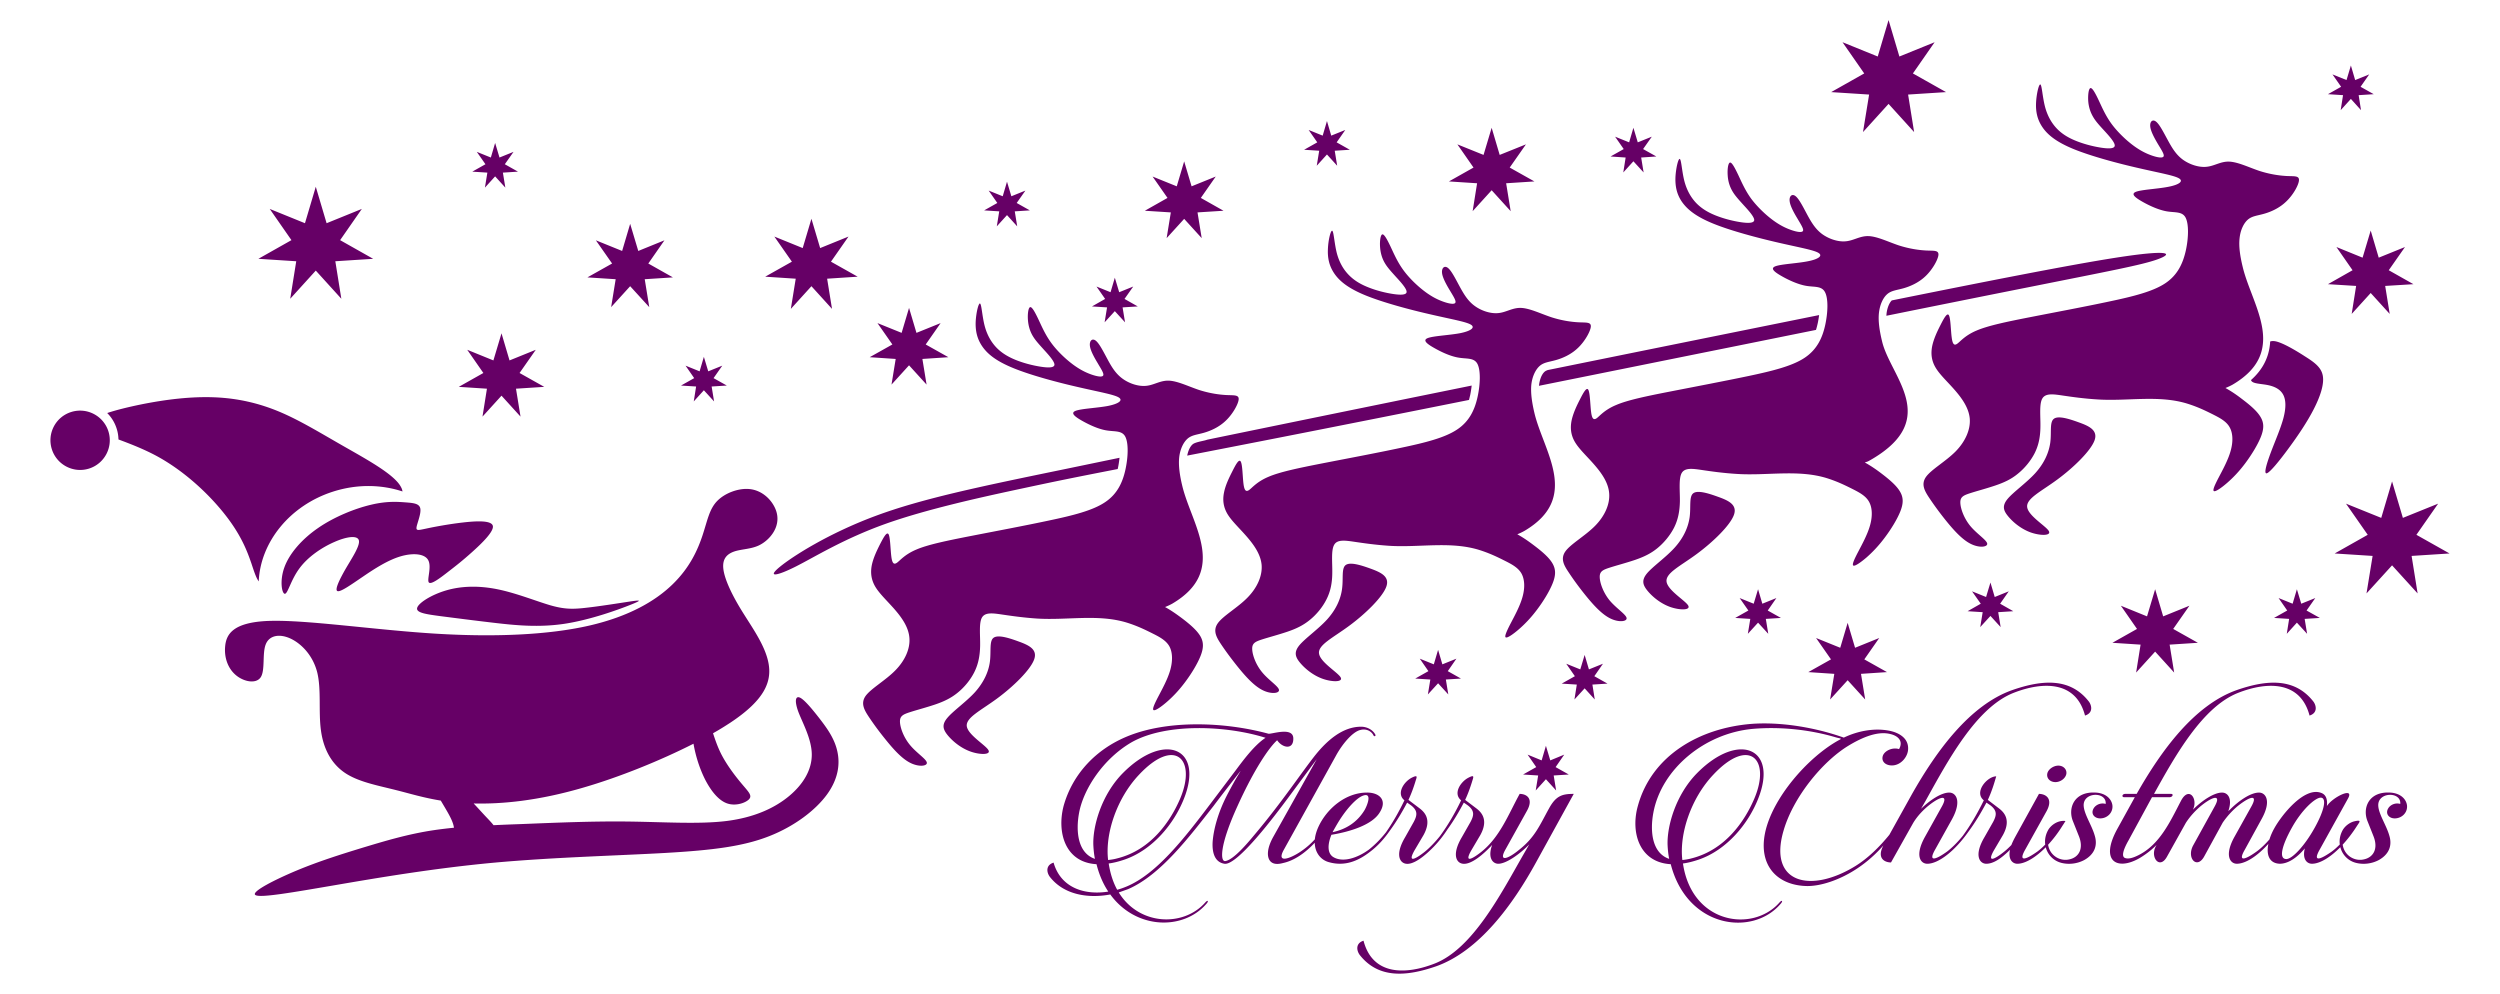 <svg xmlns="http://www.w3.org/2000/svg" viewBox="-808.286 -321.288 2097.286 833.648"><path fill="#606" d="M483.557-14.454c-3.513 3-6.367 8.709-7.172 15.734-.732 7.098.585 15.587 2.708 24.442 7.976 32.492 38.419 70.692-8.49 98.354a50.878 50.878 0 01-6 2.854c5.415 3 9.88 6.22 13.758 9.147 7.684 5.781 13.172 10.684 15.88 15.514 2.707 4.83 2.707 9.66.073 16.32-2.634 6.732-7.903 15.294-13.1 22.173-5.195 6.952-10.39 12.294-15.294 16.538-4.903 4.245-9.586 7.465-10.977 6.806-1.317-.585.659-5.05 3.879-11.343 3.293-6.293 7.83-14.49 10.025-22.173 2.269-7.757 2.05-15.002-.731-20.051-2.854-5.05-8.343-7.904-14.344-10.904-5.927-3-12.44-6.147-21.002-8.855-24.223-7.538-50.275-1.903-75.595-3.513-11.928-.805-21.368-2.195-29.272-3.366-7.976-1.17-14.416-2.049-16.977 2.635-2.635 4.683-1.39 14.928-1.537 23.49-.073 8.635-1.537 15.66-4.903 22.247-3.293 6.586-8.489 12.806-14.05 17.27-5.562 4.537-11.417 7.318-18.735 9.806-7.318 2.489-15.953 4.757-21.588 6.587-5.561 1.83-8.05 3.22-7.903 7.976.146 4.83 2.927 12.953 8.416 19.54 5.488 6.658 13.684 11.708 14.05 14.708.44 3-6.952 3.879-14.416-.146-7.465-3.952-15.002-12.807-20.71-19.905-5.708-7.172-9.66-12.587-13.392-18.149-3.732-5.634-7.245-11.342-2.854-17.636 4.317-6.22 16.538-13.026 24.808-21.442 8.342-8.415 12.733-18.44 12.001-27.588-.805-9.075-6.732-17.198-12.88-24.223-6.073-6.952-12.44-12.806-15.88-18.66-3.439-5.928-4.024-11.783-2.78-17.857 1.17-6.073 4.171-12.22 7.025-17.855s5.562-10.685 7.025-8.05c1.464 2.634 1.537 12.88 2.27 18.587.73 5.782 2.121 7.026 4.756 5.196 2.634-1.902 6.513-6.952 16.246-11.05 9.733-4.171 25.393-7.391 45.517-11.343 20.198-3.951 44.933-8.562 65.423-12.953 20.564-4.317 36.883-8.415 47.274-15.367 10.392-6.88 14.856-16.758 17.197-27.516 2.342-10.757 2.635-22.393-.219-27.662-2.854-5.196-8.855-3.951-15.66-5.122-6.88-1.098-14.49-4.684-20.418-8.05-6-3.366-10.172-6.513-5.561-8.343 4.683-1.83 18.148-2.415 27.076-4.098 8.855-1.756 13.173-4.683 9.148-7.171-4.098-2.488-16.612-4.61-33.956-8.636-17.343-3.951-39.517-9.879-54.299-15.88-14.709-6-22.027-12.074-26.345-18.44-4.317-6.367-5.708-13.027-5.342-20.564.293-7.538 2.342-15.954 3.66-15.222 1.243.732 1.756 10.684 3.805 18.734 2.122 8.05 5.854 14.197 10.538 18.807 4.61 4.61 10.172 7.684 16.611 10.172 6.367 2.489 13.685 4.318 19.905 5.27 6.22.95 11.416.95 11.49-1.684.146-2.707-4.83-8.196-8.855-12.587-4.025-4.464-7.172-7.83-9.44-11.708-2.27-3.879-3.586-8.27-3.952-13.246-.366-4.903.292-10.391 1.902-10.757 1.61-.293 4.172 4.537 6.953 10.391 2.78 5.928 5.78 12.88 10.757 19.685 4.976 6.806 11.928 13.392 18.002 17.93 6.074 4.537 11.27 7.025 15.953 8.635s8.855 2.268 9.587.658c.805-1.61-1.756-5.488-4.684-10.391-2.927-4.83-6.147-10.684-6.513-14.71-.366-4.024 2.05-6.366 4.977-4.024 2.927 2.268 6.366 9.147 9.806 15.514 3.44 6.293 6.805 12.074 12.513 16.246 5.635 4.171 13.539 6.805 20.125 6.074 6.513-.659 11.782-4.61 18.953-4.318 7.172.293 16.393 4.83 25.174 7.757 8.709 2.854 16.978 4.025 23.198 4.318s10.318-.293 10.099 3.512c-.22 3.806-4.757 12.148-10.611 17.783-5.855 5.708-13.026 8.782-18.734 10.391s-9.88 1.83-13.392 4.757zm-163.045 167.29c3.586-2.855 12.368-.22 20.856 2.853 8.416 3.074 16.466 6.513 13.32 15.222-3.148 8.781-17.564 22.832-31.102 32.784-13.539 10.026-26.272 16.027-25.32 23.198.878 7.245 15.514 15.734 18.075 19.978 2.488 4.172-6.952 4.172-15.148 1.244-8.123-2.927-14.856-8.635-18.88-13.465-4.026-4.903-5.27-8.854-.44-14.709 4.83-5.781 15.734-13.392 23.198-21.588 7.464-8.27 11.416-17.124 12.514-25.686 1.17-8.635-.585-16.978 2.927-19.832zM188.13 46.577c-3.512 3-6.366 8.709-7.171 15.807-.732 7.026.512 15.514 2.707 24.442 7.977 32.419 38.42 70.619-8.489 98.28-1.83 1.025-3.878 1.976-6.074 2.855 5.416 3 9.88 6.22 13.831 9.147 7.684 5.781 13.1 10.684 15.88 15.514 2.708 4.83 2.708 9.66.074 16.32-2.635 6.732-7.904 15.294-13.1 22.173-5.195 6.952-10.391 12.294-15.294 16.538s-9.66 7.465-10.977 6.806c-1.39-.585.585-5.05 3.878-11.343s7.83-14.49 10.026-22.173c2.195-7.757 2.049-15.002-.732-20.052-2.854-5.049-8.342-7.903-14.343-10.903-6-3-12.44-6.147-21.003-8.855-24.222-7.538-50.274-1.903-75.667-3.513-11.856-.805-21.296-2.195-29.272-3.366-7.904-1.171-14.344-2.05-16.978 2.634-2.561 4.684-1.317 14.93-1.464 23.491-.146 8.635-1.61 15.66-4.903 22.247-3.293 6.586-8.488 12.806-14.05 17.27-5.562 4.537-11.49 7.318-18.734 9.806-7.318 2.488-16.027 4.757-21.588 6.586s-8.123 3.22-7.977 7.977c.147 4.83 3 12.953 8.489 19.539 5.489 6.66 13.685 11.709 14.05 14.71.44 3-7.025 3.878-14.49-.147-7.463-3.952-14.928-12.807-20.636-19.905-5.781-7.172-9.66-12.587-13.392-18.149-3.732-5.635-7.244-11.343-2.927-17.636 4.39-6.22 16.612-13.026 24.881-21.442 8.343-8.415 12.734-18.441 11.929-27.515-.732-9.148-6.66-17.27-12.807-24.296-6.147-6.952-12.44-12.807-15.88-18.66-3.44-5.928-4.025-11.783-2.854-17.857 1.244-6.074 4.171-12.22 7.025-17.856 2.928-5.634 5.635-10.684 7.099-8.05 1.39 2.635 1.537 12.88 2.268 18.588.732 5.781 2.123 7.025 4.757 5.196 2.635-1.903 6.513-6.952 16.246-11.05 9.733-4.171 25.393-7.391 45.518-11.343 20.197-3.952 44.859-8.562 65.423-12.953 20.563-4.317 36.882-8.416 47.274-15.368 10.391-6.878 14.855-16.758 17.197-27.515s2.634-22.393-.22-27.662c-2.854-5.196-8.854-3.952-15.733-5.123-6.806-1.097-14.417-4.683-20.417-8.05-5.928-3.366-10.1-6.512-5.489-8.342 4.61-1.83 18.149-2.415 27.077-4.098 8.854-1.756 13.172-4.684 9.074-7.172-4.098-2.488-16.539-4.61-33.882-8.635-17.344-3.952-39.59-9.88-54.3-15.88-14.782-6-22.027-12.075-26.344-18.441S9.938-43.872 10.23-51.41c.366-7.537 2.415-15.953 3.66-15.221 1.316.732 1.756 10.684 3.878 18.734S23.622-33.7 28.232-29.09c4.684 4.61 10.246 7.684 16.612 10.172 6.44 2.488 13.758 4.318 19.978 5.269 6.22.951 11.343 1.025 11.49-1.683.073-2.708-4.83-8.196-8.855-12.587-4.025-4.464-7.172-7.83-9.44-11.709-2.269-3.878-3.586-8.27-3.952-13.245-.366-4.903.293-10.392 1.903-10.758 1.61-.292 4.17 4.537 6.952 10.392 2.78 5.927 5.781 12.88 10.757 19.685s11.928 13.392 18.002 17.93c6.074 4.536 11.27 7.024 15.954 8.634s8.854 2.269 9.586.659c.805-1.61-1.83-5.489-4.683-10.392-2.928-4.83-6.147-10.684-6.513-14.709-.366-4.025 2.049-6.366 4.976-4.025 2.927 2.269 6.366 9.148 9.806 15.515 3.366 6.293 6.806 12.074 12.514 16.245 5.634 4.172 13.538 6.806 20.124 6.074 6.513-.658 11.709-4.61 18.954-4.317 7.171.292 16.392 4.83 25.1 7.757 8.782 2.854 17.051 4.025 23.271 4.317 6.147.293 10.319-.292 10.1 3.513s-4.758 12.148-10.612 17.783c-5.854 5.708-13.026 8.781-18.734 10.391-5.708 1.61-9.88 1.83-13.392 4.757zM25.086 213.868c3.586-2.855 12.367-.22 20.783 2.853 8.489 3.074 16.538 6.513 13.392 15.222-3.147 8.781-17.563 22.832-31.102 32.784-13.611 10.026-26.271 16.026-25.393 23.198.951 7.245 15.587 15.734 18.075 19.978 2.561 4.171-6.952 4.171-15.075 1.244s-14.855-8.635-18.88-13.465c-4.025-4.903-5.342-8.855-.512-14.636 4.83-5.854 15.806-13.465 23.27-21.661 7.392-8.27 11.417-17.124 12.514-25.686 1.098-8.635-.585-16.978 2.928-19.832zM775.105-74.68c-3.513 2.927-6.294 8.708-7.099 15.733-.805 7.099.512 15.514 2.708 24.442 7.171 29.418 48.957 64.471-8.49 98.354-4.829 2.854-3.878 1.976-6.073 2.854 5.415 3 9.88 6.147 13.831 9.147 7.61 5.781 13.1 10.684 15.807 15.514 2.78 4.83 2.78 9.66.146 16.32s-7.903 15.22-13.172 22.173c-5.196 6.952-10.319 12.22-15.222 16.538-4.976 4.245-9.66 7.465-10.977 6.806-1.39-.585.586-5.05 3.879-11.343s7.83-14.49 10.026-22.246c2.195-7.684 2.049-14.929-.805-19.978-2.781-5.05-8.343-7.904-14.27-10.904-6.001-3-12.441-6.147-21.003-8.855-24.223-7.537-50.348-1.903-75.668-3.586-11.855-.732-21.295-2.122-29.272-3.293-7.903-1.17-14.343-2.049-16.977 2.635-2.562 4.683-1.39 14.855-1.464 23.49-.146 8.636-1.61 15.66-4.903 22.247-3.366 6.586-8.562 12.806-14.05 17.27-5.562 4.537-11.49 7.318-18.735 9.806-7.318 2.489-16.026 4.757-21.588 6.587-5.634 1.83-8.123 3.22-7.976 7.976.146 4.757 2.927 12.88 8.415 19.54 5.562 6.585 13.758 11.708 14.124 14.708.366 3-7.025 3.879-14.49-.146-7.464-3.952-15.001-12.806-20.71-19.905-5.707-7.171-9.586-12.587-13.318-18.222-3.732-5.561-7.245-11.27-2.927-17.563 4.317-6.22 16.538-13.026 24.88-21.441 8.343-8.416 12.734-18.442 11.93-27.59-.733-9.073-6.66-17.196-12.807-24.222S516.34 55.36 512.9 49.432c-3.44-5.854-3.951-11.782-2.78-17.782 1.244-6.074 4.17-12.295 7.025-17.856C520 8.159 522.78 3.11 524.17 5.744c1.464 2.561 1.61 12.806 2.342 18.588.732 5.78 2.122 7.025 4.756 5.195 2.562-1.902 6.44-6.952 16.246-11.05 9.733-4.17 25.32-7.39 45.518-11.343s44.86-8.635 65.423-12.952c20.49-4.318 36.882-8.416 47.274-15.368 10.391-6.952 14.855-16.758 17.197-27.516s2.635-22.466-.293-27.662c-2.854-5.195-8.854-3.951-15.66-5.122s-14.49-4.684-20.417-8.05c-5.928-3.366-10.172-6.513-5.489-8.343 4.61-1.829 18.149-2.414 27.004-4.17 8.928-1.684 13.245-4.611 9.147-7.1-4.098-2.487-16.538-4.61-33.882-8.634-17.417-4.025-39.59-9.88-54.3-15.88-14.782-6.001-22.026-12.075-26.417-18.442-4.318-6.366-5.635-13.026-5.342-20.563.366-7.538 2.415-16.027 3.659-15.222 1.317.732 1.756 10.685 3.878 18.734 2.122 7.977 5.854 14.197 10.465 18.808 4.683 4.61 10.172 7.684 16.612 10.172 6.44 2.488 13.757 4.317 19.978 5.269s11.342.95 11.489-1.757c.073-2.707-4.83-8.123-8.855-12.513-4.025-4.464-7.171-7.83-9.44-11.71s-3.66-8.269-3.952-13.245c-.366-4.903.293-10.391 1.903-10.757 1.61-.366 4.098 4.464 6.952 10.391 2.78 5.928 5.781 12.88 10.684 19.686 4.976 6.732 11.928 13.392 18.002 17.929 6.074 4.537 11.27 7.025 15.954 8.635 4.683 1.61 8.854 2.268 9.66.658.804-1.61-1.83-5.488-4.684-10.391-2.927-4.83-6.147-10.684-6.513-14.71-.44-4.097 2.049-6.366 4.976-4.024 2.927 2.269 6.367 9.147 9.733 15.44 3.44 6.367 6.879 12.149 12.514 16.32 5.708 4.171 13.611 6.806 20.124 6.074 6.586-.659 11.782-4.61 19.027-4.318 7.171.293 16.392 4.83 25.1 7.757 8.782 2.854 17.051 4.025 23.271 4.318 6.148.293 10.246-.366 10.1 3.512-.22 3.806-4.757 12.148-10.612 17.783-5.854 5.708-13.099 8.782-18.734 10.392-5.707 1.61-9.952 1.83-13.464 4.757zM612.133 92.608c3.513-2.854 12.368-.22 20.783 2.854 8.416 3 16.539 6.513 13.392 15.222-3.146 8.781-17.563 22.759-31.174 32.784-13.539 10.026-26.272 15.954-25.32 23.198s15.514 15.734 18.075 19.905c2.561 4.245-6.952 4.171-15.075 1.317-8.123-2.927-14.929-8.635-18.954-13.538-3.951-4.83-5.269-8.781-.439-14.636 4.83-5.78 15.807-13.392 23.198-21.588 7.464-8.269 11.416-17.124 12.587-25.759 1.098-8.562-.585-16.905 2.927-19.759zm465.496-229.784c-3.512 2.927-6.366 8.708-7.098 15.734-.805 7.098.512 15.514 2.708 24.442 7.903 32.491 38.419 70.691-8.49 98.353-1.829 1.025-3.878 1.976-6.073 2.854 5.415 3 9.88 6.147 13.758 9.148 7.683 5.78 13.172 10.684 15.88 15.514 2.78 4.83 2.707 9.66.073 16.319-2.635 6.66-7.904 15.221-13.1 22.173-5.195 6.952-10.318 12.221-15.294 16.539-4.903 4.244-9.586 7.464-10.977 6.806-1.317-.586.659-5.05 3.952-11.343s7.83-14.49 10.025-22.247c2.196-7.684 2.05-14.929-.805-19.978-2.78-5.05-8.342-7.903-14.27-10.904-6-3-12.44-6.147-21.075-8.854-24.15-7.538-50.275-1.903-75.595-3.586-11.855-.732-21.295-2.122-29.272-3.293-7.903-1.171-14.343-2.05-16.978 2.634-2.634 4.684-1.39 14.856-1.536 23.49-.074 8.636-1.537 15.661-4.83 22.248-3.366 6.586-8.562 12.806-14.124 17.27-5.488 4.537-11.416 7.318-18.734 9.806-7.245 2.488-15.953 4.757-21.515 6.586-5.635 1.83-8.123 3.22-7.976 7.977.146 4.757 2.927 12.88 8.415 19.539 5.489 6.586 13.685 11.709 14.124 14.709.366 3-7.025 3.878-14.49-.146-7.464-3.952-15.001-12.807-20.71-19.905-5.708-7.172-9.586-12.587-13.318-18.149-3.732-5.635-7.245-11.343-2.927-17.636 4.317-6.22 16.538-13.026 24.88-21.442 8.27-8.416 12.66-18.441 11.93-27.589-.806-9.074-6.66-17.197-12.807-24.222s-12.514-12.807-15.954-18.734c-3.44-5.855-3.951-11.782-2.78-17.783 1.244-6.074 4.17-12.294 7.025-17.856 2.854-5.635 5.635-10.684 7.025-8.05 1.464 2.562 1.537 12.807 2.342 18.588.732 5.781 2.122 7.025 4.683 5.196 2.635-1.903 6.513-6.952 16.246-11.05 9.806-4.171 25.394-7.391 45.591-11.343 20.125-3.952 44.86-8.562 65.423-12.953 20.49-4.318 36.882-8.416 47.274-15.368s14.782-16.758 17.197-27.515c2.342-10.758 2.562-22.393-.292-27.662-2.854-5.196-8.855-3.952-15.66-5.123-6.807-1.17-14.49-4.683-20.418-8.05s-10.172-6.513-5.489-8.342c4.61-1.83 18.076-2.415 27.004-4.171 8.928-1.683 13.245-4.61 9.147-7.099-4.098-2.488-16.612-4.61-33.955-8.635-17.344-3.952-39.517-9.88-54.3-15.88-14.709-6-22.027-12.075-26.344-18.441-4.318-6.367-5.708-13.026-5.342-20.564s2.415-16.026 3.659-15.221c1.244.732 1.756 10.684 3.878 18.734 2.122 7.977 5.855 14.197 10.465 18.807 4.61 4.61 10.172 7.684 16.612 10.172s13.757 4.318 19.978 5.269c6.22.951 11.343.951 11.416-1.756.146-2.708-4.757-8.123-8.782-12.514-4.098-4.464-7.245-7.83-9.44-11.709-2.269-3.878-3.659-8.27-4.025-13.245-.293-4.903.293-10.392 1.903-10.758 1.61-.292 4.171 4.464 6.952 10.392 2.78 5.927 5.781 12.88 10.757 19.685 4.976 6.733 11.928 13.392 18.002 17.93s11.27 7.024 15.954 8.634c4.683 1.61 8.854 2.269 9.66.659.804-1.61-1.83-5.489-4.757-10.392-2.854-4.83-6.074-10.684-6.44-14.709-.44-4.098 1.976-6.366 4.903-4.025 2.927 2.269 6.366 9.148 9.806 15.441 3.44 6.367 6.879 12.148 12.514 16.32 5.708 4.17 13.611 6.805 20.124 6.073 6.586-.658 11.782-4.61 18.954-4.317 7.244.292 16.465 4.83 25.173 7.757 8.782 2.854 17.051 4.025 23.198 4.317 6.22.293 10.319-.366 10.1 3.513-.147 3.805-4.684 12.148-10.612 17.783-5.854 5.708-13.026 8.781-18.734 10.391-5.634 1.61-9.879 1.83-13.391 4.757zM914.66 30.113c3.512-2.854 12.367-.22 20.782 2.854 8.416 3 16.539 6.513 13.392 15.221-3.22 8.782-17.563 22.76-31.174 32.785-13.539 10.025-26.272 15.953-25.32 23.198.95 7.245 15.513 15.733 18.075 19.905 2.561 4.244-6.952 4.17-15.075 1.317-8.123-2.927-14.929-8.635-18.954-13.538-4.025-4.83-5.269-8.782-.439-14.636 4.83-5.781 15.734-13.392 23.198-21.588 7.464-8.27 11.416-17.124 12.587-25.76 1.098-8.562-.659-16.904 2.927-19.758zm186.095-65.057c6.001 1.244 16.393 7.318 24.442 12.514 8.123 5.122 13.905 9.294 15.149 16.392 1.244 7.099-2.05 17.124-7.538 27.882s-13.172 22.173-21.003 32.784c-7.83 10.684-15.88 20.564-18.514 21.15-2.708.584 0-8.27 3.586-17.857 3.586-9.513 8.123-19.831 10.391-28.32 2.269-8.562 2.269-15.222-.146-19.759s-7.099-6.879-12.807-8.05-12.44-1.097-13.904-3.585c-.146-.22-.22-.44-.292-.659 8.488-7.538 14.416-17.05 15.806-29.272.147-.951.22-1.976.22-3 1.17-.513 2.634-.586 4.61-.22zm-1683.06 234.541c31.102-1.024 88.182 7.538 139.115 10.684s95.646.952 129.162-6.732 55.836-20.783 70.18-34.834c14.416-14.05 21.002-28.979 25.027-41.2s5.562-21.661 12.148-28.467c6.586-6.805 18.148-11.05 27.442-10.025s16.32 7.245 19.978 13.684c3.732 6.44 4.098 13.026 1.537 19.173-2.561 6.148-8.123 11.782-14.49 14.636-6.44 2.854-13.757 2.854-19.612 4.684-5.854 1.903-10.318 5.488-9.733 13.758.586 8.196 6.294 21.002 14.929 35.126 8.635 14.197 20.198 29.638 23.052 45.005s-3.074 30.663-31.834 49.763c-4.464 2.927-9.367 6-14.709 9 1.83 5.562 3.806 11.344 6.733 17.198 4.83 9.586 12.367 19.32 17.71 25.613 5.341 6.366 8.488 9.294 5.927 12.367-2.561 3-10.83 6.147-18.149 3.806-7.318-2.342-13.684-10.172-18.807-20.052-4.464-8.854-7.903-19.246-9.806-30.15-27.808 14.124-62.203 28.028-92.206 36.737-37.834 11.123-68.57 13.977-92.207 13.391 3.44 3.66 6.733 7.318 9.806 10.612 2.635 2.78 5.05 5.269 6.88 7.61 7.537-.366 15.294-.658 23.417-.951 27.735-1.098 58.982-2.488 89.279-2.122 30.223.366 59.495 2.415 82.693-.44 23.271-2.927 40.395-10.83 52.543-20.929 12.148-10.099 19.246-22.393 19.027-35.272-.22-12.807-7.757-26.199-11.197-35.2-3.366-9.074-2.561-13.758 1.171-12.148s10.392 9.66 16.758 17.856c6.367 8.27 12.44 16.758 14.71 27.296 2.341 10.465.878 22.979-8.636 36.078-9.513 13.099-27.15 26.71-48.738 35.126-21.66 8.489-47.274 11.709-86.864 13.977-39.517 2.269-93.011 3.586-143.213 8.123-50.128 4.61-97.036 12.587-133.772 18.88-36.81 6.294-63.374 10.978-67.033 8.27-3.585-2.634 15.734-12.587 34.614-20.49 18.808-7.83 37.249-13.612 55.91-19.32 18.734-5.634 37.687-11.343 59.275-14.562 5.416-.805 11.05-1.464 16.832-2.05-.513-3.951-2.635-8.269-5.416-13.172-1.756-3.073-3.732-6.366-5.635-9.586-14.49-2.342-25.759-5.855-37.175-8.709-15.807-4.025-31.833-6.879-43.25-14.563-11.342-7.683-18.075-20.124-20.124-35.784-2.122-15.588.44-34.395-3.146-48.665-3.66-14.27-13.465-24.15-22.613-28.32-9.147-4.099-17.636-2.562-20.563 5.049-3 7.684-.366 21.442-4.098 27.369-3.733 5.928-13.905 4.098-20.637-1.39s-10.172-14.49-9.294-24.296c.878-9.806 6-20.417 37.102-21.442zm111.672-108.599a9.485 9.485 0 00-1.17-3.512c-5.196-10.538-28.54-23.198-48.519-34.614-19.978-11.416-36.663-21.661-53.787-28.833-17.05-7.098-34.614-11.196-53.933-12.001s-40.469 1.61-62.496 6.074c-9.88 2.049-19.978 4.464-27.808 7.098a32.048 32.048 0 017.976 13.245c.952 3 1.39 5.928 1.464 8.928 9.66 3.586 21.003 7.977 31.687 13.685 24.588 13.245 45.518 33.59 58.47 50.348 12.953 16.685 17.856 29.784 21.296 39.736 2.268 6.806 3.951 12.221 6.22 15.295 1.39-32.785 26.052-63.96 63.008-75.522 19.905-6.22 40.102-5.708 57.592.074zm-277.863-66.666c13.1-4.098 27.076 3.22 31.175 16.319 4.098 13.099-3.22 27.076-16.32 31.174-13.099 4.098-27.076-3.22-31.174-16.319s3.147-27.076 16.319-31.174zm207.172 97.256c13.83-9.514 31.101-16.32 44.127-19.393 13.026-3.147 21.954-2.561 28.833-2.049 6.879.512 11.782.951 12.66 5.05.878 4.097-2.342 11.781-3.074 15.367-.658 3.586 1.098 3.074 7.977 1.61 6.806-1.464 18.734-3.732 30.809-5.123 12.001-1.39 24.222-1.829 25.174 2.928.878 4.756-9.44 14.709-17.344 21.807s-13.319 11.343-19.978 16.466c-6.66 5.195-14.563 11.27-16.392 9.074-1.757-2.269 2.488-12.806-.44-18.515-2.853-5.708-12.952-6.44-23.49-3.293-10.465 3.147-21.442 10.172-31.394 16.978-9.953 6.733-18.88 13.172-21.369 12.075-2.415-1.025 1.683-9.587 7.026-18.88 5.415-9.221 12.074-19.174 10.977-23.638-1.098-4.39-10.026-3.293-20.344 1.244-10.392 4.464-22.247 12.368-29.419 22.1-7.244 9.66-9.806 21.15-12.22 21.442-2.489.366-4.684-10.464-.586-21.954 4.098-11.562 14.563-23.783 28.467-33.296zm82.986 67.179c.95-4.098 11.708-11.05 24.442-14.783 12.733-3.732 27.442-4.098 43.176-.878 15.733 3.22 32.491 10.026 44.347 13.465 11.855 3.367 18.807 3.293 30.076 1.976 11.197-1.244 26.711-3.732 35.858-5.122 9.075-1.318 11.782-1.61 1.39 2.56-10.39 4.172-33.955 12.734-55.616 16.027-21.734 3.293-41.566 1.244-59.129-.805-17.563-2.049-32.711-4.025-44.713-5.561-12.001-1.61-20.783-2.781-19.832-6.88zm317.746-34.834c16.1-8.123 39.956-23.125 75.082-35.712 35.127-12.513 81.669-22.612 111.6-29.052 29.71-6.367 43.102-9.148 83.278-16.978.073-.292.146-.658.22-1.024.438-1.903.95-5.05 1.317-8.416l-47.64 9.88C12.938 87.12-34.995 97.071-74.073 111.634s-69.228 33.736-80.132 42.737c-10.903 9.001-2.488 7.684 13.612-.439zM187.69 60.922c37.175-7.245 83.498-16.246 136.48-26.784 31.175-6.147 64.764-12.88 99.89-19.905.366-1.317.659-2.708 1.025-4.098a99.78 99.78 0 001.244-7.977c-23.637 4.83-46.835 9.514-69.301 14.124a104863.78 104863.78 0 00-152.36 31.248c-.44.146-.952.292-1.39.439-2.782.805-8.929 1.683-11.05 3.512-2.416 2.05-3.88 6.001-4.538 9.44zm295.06-58.544c43.616-8.782 88.914-17.93 134.578-27.15 32.858-6.586 65.935-13.319 97.841-19.758.586-1.757 1.025-3.66 1.464-5.562.366-1.683.805-4.171 1.17-6.879l-8.707 1.756C639.649-41.165 563.98-25.87 490.216-10.868c-1.025.366-1.976.805-2.561 1.317-3 2.488-4.464 7.83-4.83 11.563l-.073.366zm291.475-58.764c46.616-9.44 88.548-17.855 120.967-24.295 66.52-13.319 92.938-18.222 106.11-22.906 13.245-4.683 13.319-9-34.907-1.463-37.907 5.927-105.671 19.246-187.632 35.785-2.635 2.634-4.025 7.537-4.391 11.05-.073.586-.073 1.17-.147 1.83zm408.343 435.859c4.83 11.343 0 18.441-7.464 20.124-7.977 2.05-16.758-3.146-18.076-12.294 4.098-4.464 8.123-9.66 11.856-15.514 2.341-3.586 4.39-5.489-1.903-4.098-4.684 1.098-8.562 4.683-10.172 7.83-1.976 3.805-2.708 7.83-2.196 11.636-2.341 2.341-4.61 4.39-6.732 5.927-7.684 5.416-16.685 10.245-10.392-1.17l24.003-43.323c5.708-10.245-13.099-1.098-17.71 6.367.586-5.416-.658-9.148-4.024-10.758-14.49-6.66-34.175 18.661-40.03 29.272-1.756 3.074-3.146 6.293-4.097 9.367-3.66 4.244-7.465 7.83-10.83 10.245-7.465 5.415-16.613 10.245-10.1-1.17l14.197-25.906c8.782-15.66 3.366-22.393-2.049-22.393-7.098 0-16.978 6.879-24.442 14.343l-1.317 1.17c3.732-10.83-.585-15.513-5.27-15.513-6.878 0-16.977 6.879-24.441 14.343 4.537-9.074-3.366-20.124-10.026-7.391-9.074 17.417-17.782 36.736-35.858 45.664-4.171 2.049-8.05 3.366-11.05 2.269-3.147-1.171-1.683-6.733 3-14.93l19.613-36.077h14.709c2.634 0 3.586-2.78 1.317-2.78h-14.343c17.929-32.273 40.834-73.327 70.911-84.889 24.076-9.367 51.884-10.099 59.568 19.173 7.099-2.195 5.781-8.782 2.781-12.294-15.514-19.246-38.273-17.93-63.666-9.148-36.005 12.66-63.813 51.3-84.157 87.157h-9.513c-2.781 0-3.22 2.781-.952 2.781h8.928L968.3 373.472c-15.66 28.028-.366 36.004 18.514 25.027 4.61-2.78 8.782-5.927 12.587-9.513 2.342-2.195 1.39-1.61.293.878-3.732 8.782 4.025 18.149 9.88 7.61l15.88-28.466c3.878-6 8.927-11.197 13.391-14.782 9.148-7.245 16.612-9.514 10.83.951l-17.928 32.492c-6.074 10.83 3 20.636 9.074 9.586l15.587-28.467c4.098-5.927 8.928-10.977 13.465-14.562 9.294-7.245 16.392-9.514 10.611.95l-14.343 25.76c-8.635 15.66-3.366 22.393 2.05 22.393 7.317 0 17.123-6.293 26.49-16.685-1.83 9.001.586 16.32 9.514 16.685 6.878 0 14.196-4.683 21.075-12.88-2.268 8.928 1.683 12.88 6.001 12.88 6.513 0 15.221-5.196 23.783-13.904 1.61 6.294 6.44 11.49 13.173 13.172 5.781 1.464 12.88.952 19.173-2.414 8.05-4.538 11.416-11.563 8.781-20.344-2.414-8.636-8.781-17.783-9.293-24.882-.952-12.074 19.392-12.44 18.441-1.829a9.41 9.41 0 00-2.561-.366c-3.952 0-7.684 2.635-8.416 6.367-.585 3.512 2.415 6.147 6.294 6.147 6 0 11.05-4.903 10.318-11.05-.732-5.196-5.416-10.1-14.05-10.611-18.296-1.098-23.491 13.245-19.027 24.076l4.683 11.782zM734.124 299.78c-25.613 14.124-55.617 48.299-61.69 77.79-5.416 26.491 9.366 43.323 33.809 44.42 12.733.586 29.71-5.415 43.834-14.928 7.977-5.342 15.148-11.71 21.661-19.1-5.78 10.757 1.025 14.27 6.367 14.27l18.66-33.224c3.733-6.147 8.782-11.196 13.246-14.782 9.148-7.245 16.612-9.513 10.83.951l-14.342 25.76c-8.636 15.66-3.586 22.393 2.049 22.393 9.293 0 23.051-10.611 34.467-26.857 6-8.123 10.83-16.32 15.148-24.442l3.22 2.195c6.147 4.684 5.196 8.635 2.415 13.977l-7.318 12.88c-9.147 15.514-3.878 22.247 1.537 22.247 6 0 12.44-4.318 19.905-11.71-1.683 8.124 2.122 11.71 6.22 11.71 6.513 0 15.222-5.196 23.784-13.831 1.61 6.22 6.44 11.416 13.172 13.099 5.781 1.463 12.88.951 19.173-2.415 8.05-4.537 11.416-11.562 8.782-20.344-2.415-8.635-8.782-17.783-9.294-24.881-.951-12.075 19.392-12.44 18.441-1.83a9.41 9.41 0 00-2.561-.366c-3.952 0-7.684 2.635-8.416 6.367-.585 3.513 2.415 6.147 6.367 6.147 5.927 0 10.977-4.903 10.245-11.05-.732-5.196-5.415-10.099-13.977-10.611-18.295-1.098-23.564 13.245-19.1 24.076l4.683 11.782c4.83 11.343 0 18.441-7.464 20.124-7.977 2.05-16.685-3.146-18.076-12.22 4.245-4.61 8.416-10.026 12.148-16.1a74.544 74.544 0 002.415-3.805c-6.732-.879-12.733 3.951-14.782 8.05-2.05 3.878-2.708 7.903-2.196 11.708-2.268 2.342-4.537 4.318-6.586 5.854-7.61 5.416-16.758 10.246-10.464-1.17l18.148-32.639c5.928-10.83-.951-14.562-6.366-14.562l-19.978 36.224c-1.318 2.414-2.342 4.61-3.147 6.659-2.269 2.342-4.39 4.317-6.367 5.854-7.245 5.781-14.709 9.88-8.196-1.537l7.464-12.66c7.83-14.197-.585-20.344-4.317-23.124l-8.343-6.367c3.294-7.098 5.343-13.831 7.026-19.759-7.465 0-19.027 13.246-10.392 20.125-5.269 10.83-11.123 20.856-17.71 29.857-4.39 5.415-9.22 10.172-13.099 13.1-7.464 5.415-16.611 10.244-10.318-1.172l14.416-25.905c8.562-15.66 3.147-22.393-2.268-22.393-6.733 0-16.246 6.366-23.71 13.611l3.732-6.513c18.295-32.857 42.37-78.595 74.277-90.889 24.15-9.367 51.958-10.099 59.568 19.173 7.099-2.195 5.782-8.781 2.781-12.294-15.44-19.246-38.2-17.929-63.593-9.148-36.078 12.66-64.032 51.519-84.376 87.377l-18.954 34.102c-8.269 10.172-18.002 19.758-28.686 26.344-37.468 22.979-72.74 14.344-60.227-29.271 7.976-28.248 32.418-58.105 54.08-71.497 12.513-7.684 25.393-12.733 35.638-10.099 6.367 1.464 11.197 5.781 7.318 12.66-.951-.366-2.049-.512-3.366-.512-4.83 0-9.88 3.147-10.465 7.098-.732 4.099 2.78 7.099 7.83 7.099 7.684 0 13.465-7.464 13.612-13.685.439-8.928-7.245-13.758-15.807-15.44-11.562-2.27-25.247-.367-38.127 5.78-24.076-8.561-52.616-13.245-76.838-11.562-44.274 3.366-84.377 26.638-95.939 68.862-6.22 22.027 1.098 47.42 27.589 48.884 13.83 53.787 68.716 60.886 92.206 33.224 2.05-2.196 1.317-3.732-1.098-.952-22.393 25.247-73.399 17.93-80.863-32.857 3.952-.512 8.27-1.61 12.88-3.147 23.93-8.05 41.858-30.223 50.054-50.787 17.344-42.883-16.1-57.08-50.933-22.027-18.148 18.295-25.613 45.006-24.88 60.886.219 3.878.585 7.61 1.316 11.196-14.343-4.83-16.245-22.978-13.245-38.858 6.879-36.59 42.956-66.447 83.278-70.18 23.491-2.049 48.3.732 69.521 7.026 4.83 1.39 5.782.805 2.562 2.561zm-105.16 28.906c30.078-32.126 48.738-13.099 34.322 20.344-7.83 18.295-24.076 42.737-52.763 49.836-2.634.731-5.269 1.097-7.464 1.317-2.634-22.027 7.245-51.738 25.906-71.497zm280.206-.732c-.586 3.879 2.561 6.88 6.879 6.88 4.098 0 8.415-3.001 9.147-6.88.586-3.732-2.415-6.952-6.732-6.952-4.099 0-8.782 3.22-9.294 6.952zm229.345 19.905c5.269 0 3.366 10.319-5.05 25.394-8.415 15.148-18.806 26.125-23.71 26.125-6.513 0-3.878-10.977 4.537-26.125 8.343-15.075 19.393-25.174 24.223-25.394zM469.36 396.231c-18.661 32.638-42.371 78.595-74.278 90.89-24.076 9.366-51.884 10.098-59.495-19.247-7.098 2.269-5.781 8.782-2.854 12.367 15.514 19.247 38.273 17.93 63.667 9.148 36.004-12.733 64.251-51.372 84.01-87.377l31.54-57.3c-9.367 0-14.782 1.318-20.71 12.148-7.903 14.27-11.782 24.223-25.027 34.688-8.928 7.464-17.563 10.83-11.782.22l18.149-32.64c6.147-10.83-.586-14.415-6.001-14.415-9.44 17.197-16.539 36.223-32.272 48.737-7.318 5.781-14.783 9.88-8.197-1.537l7.465-12.66c7.83-14.197-.586-20.344-4.318-23.125l-8.416-6.366c2.489-5.27 4.245-10.319 5.708-15.002 1.245-4.171 2.635-6.586-3.293-3.44-6.513 3.586-12.66 13.246-5.78 18.808-5.197 10.83-11.124 20.93-17.71 29.93-4.464 5.562-9.22 10.392-13.026 13.392-7.318 5.781-14.783 9.88-8.27-1.537l7.465-12.66c7.83-14.197-.513-20.344-4.245-23.125l-8.415-6.366c2.488-5.342 4.317-10.465 5.781-15.222 1.098-3.732 2.635-6.147-2.78-3.512-6.733 3.293-13.466 13.392-6.367 19.1-4.61 9.586-9.733 18.587-15.441 26.784-4.318 5.488-9.075 10.318-14.27 14.49-9.66 7.098-21.954 11.196-30.004 6.293-5.05-3.147-4.83-10.611-1.537-18.661 15.734-2.561 34.029-8.343 40.322-18.441 7.099-10.831-.366-16.978-10.391-16.978-17.93 0-33.81 13.392-40.908 28.906-1.683 3.732-2.634 7.171-2.927 10.318-3.732 4.098-7.903 7.684-12.953 10.977-7.83 5.05-19.392 9.514-13.245-1.902l43.834-79.108c5.27-9.733 13.831-19.978 20.344-21.66 5.27-1.465 9.587 1.097 11.197 4.463.585 1.171 1.902.805 1.683-.366-1.83-3.878-6.66-6.879-12.075-6.879-15.733 0-28.76 11.929-38.126 23.491-11.343 14.197-28.32 39.956-51.3 67.179-6.512 7.903-17.562 20.783-24.295 22.027-4.464.951-5.415-12.294 10.099-46.25 14.416-31.76 26.71-49.25 33.223-55.104 4.391 6.586 13.904 8.416 13.539-1.756-.366-9.806-18.515-3.074-20.93-3.732-36.955-10.026-84.522-11.636-118.185 2.195-26.491 10.83-46.103 31.687-53.568 58.398-5.78 22.173 1.244 47.42 27.59 48.884 2.268 9 5.634 16.611 9.878 22.978-19.392 3.147-39.736-2.78-45.883-24.296-7.099 2.269-5.781 8.782-2.781 12.368 12.075 15.075 32.638 17.71 50.348 14.343 21.66 29.638 61.397 30.223 80.644 7.83 2.049-2.195 1.317-3.732-1.098-.951-18.149 20.344-55.104 19.465-72.448-8.562l7.83-2.781c27.296-11.782 51.519-44.054 71.716-69.814 5.416-7.244 11.49-15.075 16.978-22.1 8.27-10.538 6.44-8.708.805 1.025-2.342 4.244-4.684 8.489-6.806 12.66-7.098 13.977-10.977 27.808-11.782 38.858-.512 10.611 2.854 16.978 9.953 18.076 10.83 1.683 43.25-41.64 53.201-55.032l24.223-32.71-36.59 65.349c-5.562 10.098-5.05 16.611-2.78 19.758 2.634 3.586 7.464 3 10.976 2.05 9.44-1.977 18.808-8.563 26.711-17.052.146 8.782 5.488 14.636 11.928 16.32 13.246 3.732 24.515-.952 34.541-8.782 6.66-5.05 11.855-10.977 16.392-17.49 5.782-7.904 10.465-15.807 14.636-23.71l3.147 2.195c6.147 4.683 5.196 8.635 2.415 13.977l-7.245 12.88c-7.245 12.22-5.488 18.953-1.83 21.295 7.611 4.903 21.589-8.928 25.906-13.392 4.025-4.171 7.83-8.928 11.49-14.563 5.341-7.39 9.732-14.928 13.684-22.393l3.147 2.196c6.22 4.683 5.269 8.635 2.488 13.977l-7.318 12.88c-7.61 12.88-5.27 19.758-1.171 21.661 7.83 3.659 20.783-9.148 25.247-13.758a26.34 26.34 0 001.39-1.537c-4.025 11.05.586 15.88 5.123 15.88 6.732 0 18.148-8.196 25.979-16.246l-5.27 9.148zm-322.137-67.545c30.076-32.126 48.737-13.099 34.394 20.344-7.903 18.295-24.076 42.737-52.836 49.836-2.634.731-5.269 1.097-7.464 1.317-2.634-22.027 7.245-51.738 25.906-71.497zm-25.394 74.424c3.952-.512 8.27-1.61 12.88-3.147 23.93-8.05 41.859-30.223 50.055-50.787 17.343-42.883-16.027-57.08-50.933-22.027-18.149 18.295-25.613 45.006-24.881 60.886.22 3.878.585 7.61 1.317 11.196-14.343-4.83-16.246-22.978-13.246-38.858 3.732-19.759 20.198-45.152 44.054-58.983 29.126-16.392 79.913-13.977 112.331-3.732-9.513 6.22-19.026 19.246-25.32 27.662l-20.563 27.223c-22.76 30.223-45.738 59.349-70.545 69.813-2.635 1.098-5.196 2.05-8.05 2.781-3.367-6.147-5.781-13.392-7.099-22.027zm214.636-44.786c-6.147 10.099-15.44 16.1-26.856 18.514 1.536-2.78 3.22-5.78 5.049-8.781 6.806-11.05 14.928-19.686 20.197-21.735 8.782-3.439 3.44 8.928 1.61 12.002zm-724.04-400l6.733 22.759 22.027-8.928-13.611 19.465 20.71 11.636-23.71 1.537 3.804 23.417-15.953-17.563-15.953 17.563 3.732-23.417-23.637-1.537 20.637-11.636-13.538-19.465 21.954 8.928 6.805-22.76zm1568.095-86.206l6.733 22.759 22.027-8.928-13.612 19.466 20.71 11.709-23.71 1.463 3.805 23.49-15.953-17.562-15.953 17.563 3.732-23.49-23.637-1.464 20.637-11.71-13.539-19.465 21.954 8.928 6.806-22.759zM999.693 173.033l6.733 22.759 22.027-8.928-13.612 19.466 20.71 11.635-23.71 1.537 3.805 23.418-15.953-17.563-15.953 17.563 3.732-23.418-23.637-1.537 20.637-11.635-13.539-19.466 21.954 8.928 6.806-22.76zm-556.605-387.12l6.733 22.758 22.027-8.855-13.612 19.466 20.71 11.636-23.71 1.537 3.805 23.417-15.953-17.563-15.953 17.563 3.732-23.417-23.637-1.537 20.637-11.636-13.539-19.466 21.954 8.855 6.806-22.759zm-722.723 80.57l-6.732 22.759-22.027-8.928 13.611 19.466-20.71 11.636 23.71 1.536-3.805 23.418 15.953-17.563 16.027 17.563-3.806-23.418 23.637-1.536-20.636-11.636 13.538-19.466-21.954 8.928-6.806-22.759zm61.837 111.6l3.66 12.147 11.781-4.757-7.318 10.465 11.123 6.22-12.733.805 2.05 12.514-8.563-9.367-8.489 9.367 1.976-12.514-12.66-.805 11.05-6.22-7.245-10.465 11.782 4.757 3.586-12.148zm1336.408 194.95l3.66 12.148 11.781-4.757-7.318 10.465 11.124 6.22-12.734.805 2.05 12.514-8.563-9.367-8.489 9.367 1.976-12.514-12.66-.805 11.05-6.22-7.245-10.465 11.782 4.757 3.586-12.148zm-556.605-387.12l3.66 12.22 11.781-4.756-7.318 10.391 11.123 6.22-12.733.879 2.05 12.513-8.563-9.367-8.489 9.367 1.976-12.513-12.66-.879 11.05-6.22-7.245-10.391 11.782 4.756 3.586-12.22zm-954.922 12.732l-3.586 12.221-11.782-4.756 7.245 10.391-11.05 6.22 12.66.806-2.049 12.587 8.562-9.44 8.562 9.44-2.049-12.587 12.66-.805-11.05-6.22 7.318-10.392-11.782 4.756-3.659-12.22zm1556.825-64.983l-3.659 12.22-11.782-4.756 7.245 10.392-11.05 6.22 12.66.805-1.976 12.587 8.562-9.44 8.49 9.44-1.977-12.587 12.66-.805-11.05-6.22 7.245-10.392-11.782 4.757-3.586-12.221zM741.735 201.207l6.22 20.93 20.27-8.197-12.513 17.93 19.027 10.684-21.808 1.463 3.513 21.515-14.71-16.173-14.709 16.173 3.513-21.515-21.808-1.463 19.027-10.685-12.513-17.929 20.27 8.197 6.22-20.93zM185.13-185.913l6.22 20.929 20.27-8.196-12.513 17.929 19.027 10.757-21.808 1.39 3.513 21.588-14.71-16.172-14.708 16.172 3.512-21.588-21.807-1.39 19.026-10.757-12.513-17.93 20.27 8.197 6.22-20.93zM-45.68-62.973l-6.22 20.93-20.27-8.196 12.513 17.929-19.026 10.684 21.807 1.464-3.512 21.514 14.709-16.172L-30.97 1.353l-3.513-21.515 21.808-1.463-19.027-10.684 12.514-17.93-20.27 8.197-6.221-20.93zm907.21 230.37l3.586 12.148 11.781-4.757-7.244 10.392 11.05 6.293-12.66.805 2.049 12.514-8.562-9.367-8.562 9.367 2.049-12.514-12.66-.805 11.05-6.293-7.318-10.392 11.782 4.757 3.659-12.148zm-556.605-387.12l3.586 12.22 11.782-4.756-7.245 10.391 11.05 6.22-12.66.806 2.049 12.586-8.562-9.44-8.562 9.44 2.049-12.586-12.66-.805 11.05-6.22-7.245-10.392 11.782 4.756 3.586-12.22zm361.654 392.755l3.586 12.148 11.782-4.757-7.245 10.465 11.05 6.22-12.66.805 2.049 12.514-8.562-9.367-8.562 9.367 2.049-12.514-12.66-.805 11.05-6.22-7.318-10.465 11.782 4.757 3.659-12.148zm-145.481 55.104l3.586 12.148 11.781-4.757-7.244 10.465 11.05 6.22-12.66.805 1.975 12.514-8.488-9.367-8.562 9.367 1.976-12.514-12.66-.805 11.05-6.22-7.245-10.465 11.782 4.757 3.659-12.148zm-484.596-397l3.659 12.221 11.782-4.756-7.318 10.391 11.05 6.22-12.66.805 2.049 12.587-8.562-9.44-8.562 9.44 2.049-12.587-12.66-.805 11.05-6.22-7.245-10.391 11.782 4.756 3.586-12.22zm361.654 392.756l3.586 12.148 11.782-4.757-7.245 10.465 11.05 6.22-12.66.805 2.049 12.514-8.562-9.367-8.562 9.367 2.049-12.514-12.66-.805 11.05-6.22-7.245-10.465 11.782 4.757 3.586-12.148zM126.952-88.292l-3.586 12.148-11.782-4.757 7.245 10.392-11.05 6.293 12.66.805-2.049 12.514 8.562-9.367 8.562 9.367-2.049-12.514 12.733-.805-11.123-6.293 7.318-10.392-11.782 4.757-3.66-12.148zM488.606 304.39l-3.586 12.221-11.782-4.83 7.245 10.465-11.05 6.22 12.66.806-2.049 12.586 8.562-9.44 8.562 9.44-2.049-12.586 12.66-.805-11.05-6.22 7.245-10.465-11.709 4.83-3.659-12.222zM-127.567-137.76l7.318 24.588 23.783-9.66-14.709 21.076 22.393 12.587-25.613 1.683 4.098 25.32-17.27-19.026-17.27 19.026 4.098-25.32-25.613-1.683 22.393-12.587-14.71-21.076 23.784 9.66 7.318-24.588zM1198.449 82.583l9.074 30.589 29.565-11.928-18.222 26.125 27.809 15.66-31.834 2.05 5.05 31.467-21.442-23.564-21.442 23.564 5.123-31.468-31.833-2.049 27.735-15.66-18.222-26.125 29.565 11.928 9.074-30.59zM776.056-304.465l9.074 30.59 29.565-12.002-18.222 26.198 27.808 15.66-31.833 2.05 5.05 31.467-21.442-23.637-21.442 23.637 5.123-31.467-31.833-2.05 27.735-15.66-18.222-26.198 29.565 12.002 9.074-30.59zm-1319.43 139.847l-9.075 30.589-29.564-12.002 18.222 26.199-27.736 15.66 31.76 2.05-5.049 31.466 21.442-23.637 21.441 23.637-5.049-31.467 31.76-2.049-27.735-15.66 18.222-26.199-29.565 12.002-9.074-30.59z"/></svg>
